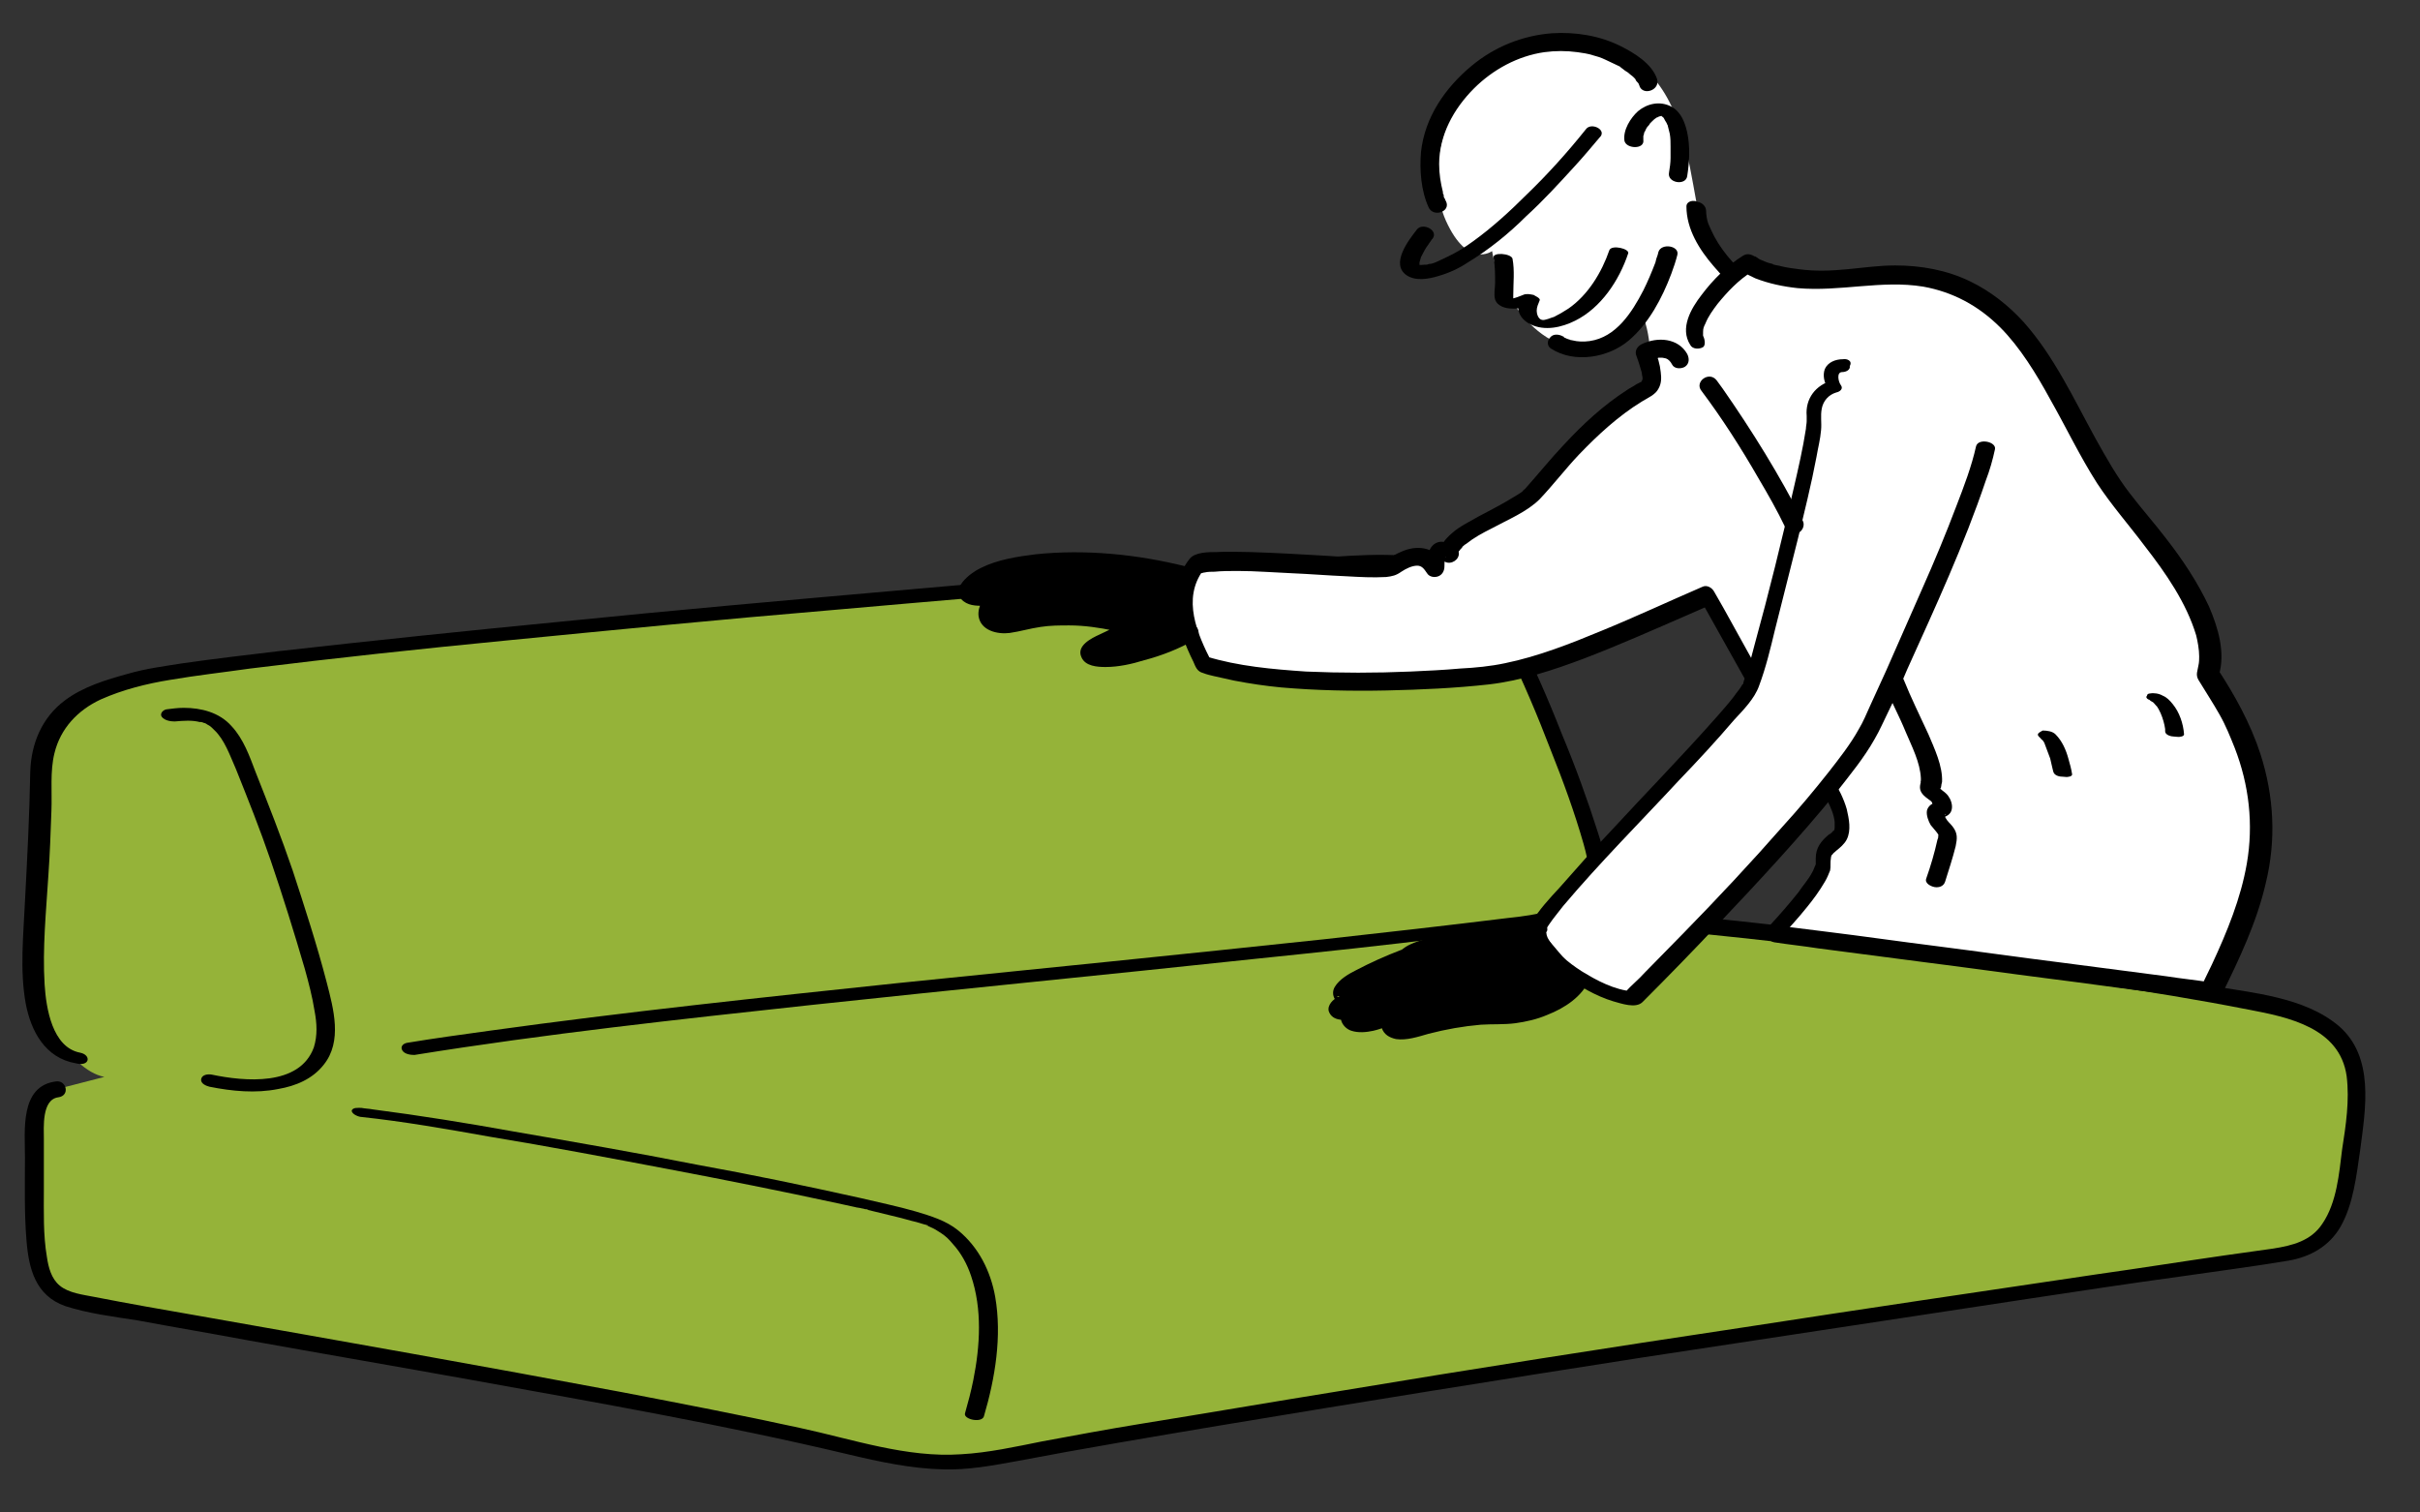 <?xml version="1.0" encoding="utf-8"?>
<!-- Generator: Adobe Illustrator 27.5.0, SVG Export Plug-In . SVG Version: 6.00 Build 0)  -->
<svg version="1.1" id="レイヤー_1" xmlns="http://www.w3.org/2000/svg" xmlns:xlink="http://www.w3.org/1999/xlink" x="0px"
	 y="0px" viewBox="0 0 320 200" style="enable-background:new 0 0 320 200;" xml:space="preserve">
<rect x="0" y="0" width="320" height="200" fill="#333333" stroke="none"/>
<style type="text/css">
	.st0{fill:#95B339;}
	.st1{fill:#FFFFFF;}
</style>
<g>
	<g>
		<path class="st0" d="M7.6,144c-1.7,0.1-3,2-3,4.7c0,20.4-0.6,22.3,7.3,23.7c33.8,6.2,78.2,13.6,100.4,18.9
			c14.4,3.4,15.2,2,29.7-0.5c56.1-9.7,136.1-21.4,159.8-24.9c7.2-1.1,8-5.9,9.2-15.4c1.4-10.4,0.7-15.2-12.4-17.8
			c-15.5-3.1-66.5-9.3-87.1-11.4c-12-1.2-10.5,0.9-10.5,0.9c10.5-1.8,12-4,9.3-12.1c-3.1-9.2-8.5-23.5-13.8-31.7
			c-2.1-3.2-9.8-4.2-16.2-3.9C149,76,30.3,86.6,18.4,89.9C13.6,91.3,5.6,93,5.6,102.9c0,9.6-1,18.3-1,25.4c0,4.8,4.5,13.2,9.2,14.1
			L7.6,144z"/>
	</g>
	<g>
		<g>
			<path d="M10.6,139.2c-3.7-0.7-4.5-5.9-4.7-9c-0.3-4.8,0.2-9.7,0.5-14.5c0.2-2.8,0.3-5.7,0.4-8.5c0.1-2.5-0.2-5.2,0.4-7.6
				c0.8-3.3,3.1-5.7,6.1-7.1c2.9-1.3,6.1-2.1,9.2-2.6c3.5-0.6,7.1-1,10.6-1.5c11.3-1.4,22.5-2.6,33.8-3.7c14.3-1.4,28.5-2.8,42.8-4
				c13.7-1.2,27.3-2.4,41-3.4c9.7-0.8,19.5-1.5,29.2-2c4.1-0.2,8.6-0.1,12.5,1.3c0.7,0.3,1.5,0.6,2.1,1.1c0.7,0.6,1.1,1.3,1.5,2
				c1.2,1.9,2.2,3.9,3.2,5.9c2.2,4.5,4.1,9,5.9,13.7c1.6,4,3.1,8.1,4.3,12.3c0.6,2.2,1.4,5.2-0.5,7c-1,1-2.4,1.4-3.7,1.8
				c-1.9,0.5-3.9,0.8-5.9,1c-8.1,1-16.1,1.9-24.2,2.8c-18.8,2-37.6,3.9-56.4,5.8c-18,1.9-36,3.8-54,6.3c-3.6,0.5-7.3,1-10.9,1.6
				c-0.5,0.1-0.9,0.5-0.6,1c0.3,0.5,1.1,0.6,1.6,0.6c17.4-2.8,34.9-4.7,52.4-6.6c19.5-2.1,39.1-4,58.7-6.1c8.7-0.9,17.4-1.8,26-2.9
				c4-0.5,8.1-0.8,12-1.6c2.7-0.5,6.3-1.3,7.8-3.9c1.4-2.5,0.4-5.8-0.4-8.3c-1.4-4.4-3-8.8-4.8-13.1c-1.8-4.6-3.8-9.2-6.1-13.6
				c-1-1.9-2-3.9-3.2-5.6c-1-1.4-2.7-2.3-4.4-2.9c-6.1-2.2-12.8-1.5-19.1-1.1c-5,0.3-10,0.7-15,1c-13.4,1-26.8,2.1-40.2,3.3
				c-14.8,1.3-29.5,2.6-44.3,4.1c-12.4,1.2-24.9,2.5-37.3,3.9c-4.2,0.5-8.5,1-12.7,1.6c-2.5,0.4-4.9,0.7-7.3,1.4
				c-2.9,0.8-5.9,1.7-8.3,3.5c-3.1,2.3-4.5,5.8-4.6,9.5c-0.1,5.7-0.4,11.4-0.7,17.1c-0.2,4.4-0.7,9.1,0.1,13.5
				c0.7,3.7,2.6,7.2,6.6,7.9C11.9,141.1,12.1,139.5,10.6,139.2L10.6,139.2z"/>
		</g>
	</g>
	<g>
		<g>
			<path d="M215.1,122.6c14.2,1.1,28.3,2.9,42.4,4.8c13.3,1.8,26.6,3.5,39.8,6.1c5.3,1,12.1,2.4,13,8.8c0.4,3.2-0.1,6.5-0.6,9.7
				c-0.4,3.2-0.7,7-2.6,9.8c-1.5,2.3-4,2.9-6.5,3.3c-2.1,0.3-4.3,0.6-6.4,0.9c-5.6,0.8-11.2,1.7-16.9,2.5c-15.5,2.3-31.1,4.6-46.6,7
				c-18,2.7-35.9,5.5-53.9,8.5c-8.7,1.4-17.4,2.9-26.1,4.3c-4.3,0.7-8.6,1.5-12.9,2.3c-3.5,0.7-7.1,1.5-10.7,1.7
				c-7.2,0.5-14.4-2-21.4-3.5c-7.8-1.7-15.6-3.2-23.4-4.7c-18.6-3.5-37.3-6.8-56-10.1c-4.6-0.8-9.2-1.6-13.8-2.5
				c-1.5-0.3-3.4-0.5-4.6-1.5c-1.1-0.9-1.5-2.4-1.7-3.8c-0.5-2.9-0.4-6-0.4-8.9c0-2.2,0-4.5,0-6.7c0-1.5-0.3-5.2,1.9-5.5
				c1.6-0.2,1.1-2.3-0.3-2.1c-4.8,0.6-4.1,6.5-4.1,10c0,3.7-0.1,7.4,0.2,11c0.3,3.8,1.2,7.3,5.1,8.7c3.1,1,6.4,1.4,9.6,1.9
				c4.8,0.9,9.6,1.7,14.4,2.6c10,1.8,19.9,3.5,29.9,5.3c16.6,3,33.2,5.9,49.6,9.8c4.2,1,8.4,1.9,12.6,2c3.3,0.1,6.5-0.5,9.8-1.1
				c8.9-1.7,17.9-3.2,26.8-4.7c18.6-3.1,37.3-6.1,55.9-9c17.1-2.6,34.2-5.2,51.3-7.8c6.6-1,13.2-2,19.8-2.9
				c4.8-0.7,9.5-1.3,14.3-2.1c2.9-0.5,5.4-1.9,6.9-4.5c1.7-3,2.1-6.8,2.6-10.2c0.7-5.4,1.9-12.2-2.8-16.3
				c-4.6-3.9-11.5-4.4-17.2-5.4c-6.8-1.2-13.7-2.2-20.6-3.2c-15.7-2.3-31.5-4.3-47.3-5.9c-2.9-0.3-5.9-0.6-8.8-0.8
				C213.8,120.4,213.5,122.4,215.1,122.6L215.1,122.6z"/>
		</g>
	</g>
	<g>
		<g>
			<path d="M47.8,147.7c5.6,0.6,11.3,1.6,16.9,2.6c7.9,1.3,15.8,2.8,23.7,4.3c7.4,1.4,14.9,2.9,22.3,4.5c0.8,0.2,1.5,0.3,2.3,0.5
				c0.3,0.1,0.7,0.1,1,0.2c0.2,0,0.3,0.1,0.5,0.1c0.2,0-0.3-0.1,0,0c0.1,0,0.2,0,0.3,0.1c1.2,0.3,2.5,0.6,3.7,0.9
				c0.9,0.2,1.8,0.5,2.7,0.7c0.3,0.1,0.7,0.2,1,0.3c0.1,0,0.3,0.1,0.4,0.1c0.1,0,0.3,0.2-0.1,0c0.1,0.1,0.2,0.1,0.4,0.2
				c0.7,0.3,1,0.5,1.6,0.9c0.6,0.4,1,0.8,1.5,1.4c1.1,1.2,1.9,2.7,2.4,4.2c1.5,4.4,1.2,9.3,0.3,13.8c-0.3,1.5-0.7,3-1.1,4.4
				c-0.2,0.8,2.2,1.3,2.5,0.4c1.5-5.1,2.4-10.6,1.5-15.8c-0.6-3.4-2.2-6.6-4.9-8.8c-1.6-1.3-3.6-1.9-5.6-2.5
				c-2.4-0.7-4.9-1.2-7.4-1.8c-7.2-1.6-14.4-3.1-21.6-4.4c-8.1-1.6-16.2-3-24.3-4.4c-6.1-1.1-12.3-2.1-18.5-2.9
				c-0.5-0.1-1-0.1-1.5-0.2c-0.4,0-1.2-0.1-1.3,0.4C46.6,147.4,47.5,147.7,47.8,147.7L47.8,147.7z"/>
		</g>
	</g>
	<g>
		<g>
			<path d="M23.1,95.4c1.2-0.1,2.3-0.2,3.4,0.1c-0.2-0.1,0.1,0,0.2,0c0.1,0,0.2,0.1,0.3,0.1c0.1,0,0.2,0.1,0.3,0.1
				c-0.2-0.1,0.1,0.1,0.1,0.1c0.4,0.2,0.5,0.3,0.9,0.7c1.4,1.3,2.1,3.4,2.9,5.2c1.6,4,3.2,8,4.6,12.1c1.6,4.7,3.1,9.5,4.5,14.3
				c0.5,1.8,1,3.7,1.3,5.6c0.3,1.6,0.4,3.2-0.1,4.8c-1.9,5.2-9.2,4.5-13.5,3.6c-0.5-0.1-1.3,0-1.4,0.6c-0.1,0.6,0.7,0.9,1.1,1
				c3,0.6,6.1,0.9,9.1,0.3c2.3-0.4,4.5-1.3,6-3.2c2.5-3.1,1.3-7.4,0.4-10.9c-1.3-5-2.9-9.9-4.5-14.8c-1.5-4.4-3.2-8.7-4.9-13
				c-0.8-2.1-1.6-4.4-3.2-6.1c-1.6-1.8-4-2.4-6.3-2.4c-0.8,0-1.5,0.1-2.3,0.2c-0.5,0.1-0.9,0.6-0.6,1C21.8,95.3,22.6,95.4,23.1,95.4
				L23.1,95.4z"/>
		</g>
	</g>
</g>
<path class="st1" d="M200.9,7.5c-10.2,3-12.6,15.3-9.7,21.7s6.1,4,6.1,4c1,6,7.2,15.6,15.5,12.1c1.9-0.8,4.4-3.8,4.4-3.8
	s2.2,5.7,0,9.4c0,0,0.5,3.5,5.5,2.4c8.9-1.9,14-13,14-13s-7.8-2.8-10.9-8.3C222.3,25.6,225.6,0.3,200.9,7.5z"/>
<g>
	<g>
		<path d="M223.1,23.3c0.3-1.9,0.4-3.9,0-5.8c-0.3-1.3-0.8-2.7-2.1-3.4c-1.5-0.8-3.2-0.4-4.4,0.6c-1,0.9-2,2.5-1.8,3.9
			c0.2,1.1,2.7,1.2,2.5-0.1c0-0.1,0-0.1,0-0.2c0-0.1,0,0.2,0,0c0-0.1,0-0.2,0-0.3c0-0.1,0.1-0.2,0.1-0.4c0,0,0.1-0.2,0,0
			c0-0.1,0.1-0.2,0.1-0.2c0.1-0.2,0.2-0.5,0.4-0.7c0.1-0.1,0.2-0.2,0.3-0.4c0,0,0.1-0.1,0,0c0.1-0.1,0.1-0.1,0.2-0.2
			c0.2-0.2,0.4-0.4,0.6-0.5c-0.2,0.1,0.1-0.1,0.2-0.1c0.1,0,0.1-0.1,0.2-0.1c0.1,0,0.3-0.1,0,0c0.1,0,0.4-0.1,0.2-0.1
			c-0.3,0,0.5,0,0,0c0,0,0.1,0,0.1,0c-0.3-0.1-0.1,0-0.1,0c0.1,0,0.2,0.1,0,0c0.1,0,0.1,0.1,0.2,0.1c-0.2-0.1,0,0,0.1,0.1
			c0,0,0.1,0.1,0.1,0.1c0.1,0.1-0.1-0.2,0,0c0.1,0.2,0.2,0.4,0.4,0.7c0,0,0.1,0.2,0,0c0,0.1,0,0.1,0.1,0.2c0,0.1,0.1,0.3,0.1,0.4
			c0.1,0.3,0.1,0.5,0.2,0.8c0.1,0.6,0.1,1.1,0.1,1.7c0-0.2,0,0.2,0,0.3c0,0.1,0,0.3,0,0.4c0,0.3,0,0.5,0,0.8c0,0.6-0.1,1.3-0.2,1.9
			C220.4,24.2,222.9,24.6,223.1,23.3L223.1,23.3z"/>
	</g>
</g>
<g>
	<g>
		<path d="M219.1,10.4c-0.7-2-3-3.4-4.8-4.3c-2.8-1.4-6-1.9-9.1-1.7c-3.9,0.3-7.6,1.8-10.6,4.3c-3.5,2.9-6.2,6.8-6.7,11.4
			c-0.2,2.4,0,5.1,1,7.3c0.6,1.4,3,0.6,2.3-0.8c-0.1-0.1-0.1-0.3-0.2-0.4c-0.1-0.1-0.1-0.3-0.1-0.4c0-0.1-0.1-0.2-0.1-0.2
			c0-0.1,0-0.1,0-0.2c-0.1-0.2,0,0.2,0,0c-0.3-1.2-0.5-2.4-0.5-3.7c0-3.8,1.9-7.3,4.6-10c2.5-2.5,5.8-4.3,9.3-4.8
			c1.5-0.2,2.9-0.2,4.4,0c0.7,0.1,1.4,0.2,2,0.4c0.4,0.1,1.1,0.3,1.7,0.6c0.6,0.3,1.3,0.6,1.9,0.9c0,0,0.2,0.1,0,0
			c-0.1-0.1,0.1,0.1,0.1,0.1c0.1,0.1,0.3,0.2,0.4,0.3c0.2,0.2,0.5,0.3,0.7,0.5c0.2,0.2,0.4,0.3,0.6,0.5c0.2,0.1,0,0,0,0
			c0,0,0.1,0.1,0.1,0.1c0.1,0.1,0.2,0.2,0.2,0.3c0.1,0.2,0.3,0.3,0.4,0.5c-0.1-0.2-0.1-0.1,0,0c0,0.1,0.1,0.2,0.1,0.3
			C217.3,12.7,219.6,11.9,219.1,10.4L219.1,10.4z"/>
	</g>
</g>
<g>
	<g>
		<path d="M205.1,46.1c3.1,2,7.6,1.2,10.3-1.1c2.6-2.2,4.4-5.6,5.6-8.8c0.3-0.8,0.6-1.7,0.8-2.5c0.3-1.2-2.1-1.6-2.5-0.4
			c0,0.1-0.1,0.3-0.1,0.4c-0.2,0.5-0.2,0.6-0.3,1c-0.5,1.3-1,2.5-1.6,3.7c-1.5,2.9-3.6,6.2-7.1,6.7c-0.8,0.1-1.5,0.1-2.3-0.1
			c-0.1,0-0.5-0.1-0.3-0.1c-0.2,0-0.3-0.1-0.4-0.1c-0.1-0.1-0.3-0.1-0.4-0.2c-0.1-0.1,0.1,0,0.1,0c-0.1,0-0.1-0.1-0.2-0.1
			c-0.5-0.3-1.3-0.4-1.7,0.1C204.5,45.1,204.6,45.8,205.1,46.1L205.1,46.1z"/>
	</g>
</g>
<g>
	<g>
		<path d="M223,27.3c0,3,1.7,5.7,3.6,7.9c2,2.4,4.6,4.5,7.6,5.6c1.4,0.5,3,0.8,4.5,0.4c0.5-0.2,0.9-0.7,0.7-1.3
			c-0.3-0.6-1.1-0.8-1.6-0.6c-0.1,0-0.2,0.1-0.3,0.1c-0.1,0,0,0,0.1,0c-0.1,0-0.1,0-0.2,0c-0.1,0-0.2,0-0.3,0c-0.1,0-0.1,0-0.2,0
			c0.1,0,0.1,0,0,0c-0.3,0-0.5-0.1-0.8-0.1c-0.1,0-0.1,0-0.2,0c-0.2,0,0.2,0.1,0,0c-0.1,0-0.3-0.1-0.4-0.1c-1.2-0.4-2.2-1-3.3-1.8
			c-2.2-1.6-4.2-3.7-5.5-6.1c-0.3-0.6-0.6-1.2-0.8-1.7c-0.2-0.5-0.3-1.3-0.3-1.7c0-0.6-0.5-1.1-1.1-1.2
			C223.9,26.4,223,26.6,223,27.3L223,27.3z"/>
	</g>
</g>
<g>
	<g>
		<path d="M197.5,34.1c0.2,1.1,0.2,2.2,0.2,3.3c0,0.7-0.2,1.5,0,2.2c0.3,0.9,1.4,1.2,2.2,1.2c1.2,0.1,2.4-0.4,3.6-0.9
			c-0.8-0.2-1.5-0.4-2.3-0.6c-0.3,0.6-0.5,1.2-0.4,1.8c0.2,0.8,0.8,1.4,1.6,1.8c1.9,0.9,4.1,0.4,5.9-0.5c3.4-1.7,5.8-5.3,7-8.9
			c0.2-0.6-2.2-1.2-2.5-0.4c-1,2.9-2.8,5.9-5.4,7.7c-0.6,0.4-1.3,0.8-1.9,1.1c-0.4,0.1-1.2,0.5-1.6,0.4c-0.5-0.1-0.7-0.8-0.7-1.2
			c0-0.5,0.2-0.9,0.4-1.4c0.1-0.3-0.7-0.6-0.8-0.7c-0.5-0.1-1-0.2-1.4,0c-0.5,0.2-1,0.4-1.5,0.5c-0.1,0-0.4,0.1-0.4,0.1
			c-0.1,0-0.2,0,0,0c0.1,0,0.2,0,0.4,0.1c0.1,0,0.2,0.1,0.3,0.2c0.1,0,0,0,0,0c0,0,0.1,0.1,0,0c0,0,0-0.1-0.1-0.1c0-0.2,0-0.4,0-0.7
			c0-1.7,0.2-3.3-0.1-4.9C199.8,33.5,197.3,33.3,197.5,34.1L197.5,34.1z"/>
	</g>
</g>
<g>
	<g>
		<path d="M209.7,17.1c-2.4,3-5,5.9-7.8,8.6c-2.2,2.2-4.6,4.4-7.1,6.2c-1.1,0.8-2.2,1.5-3.5,2.1c-0.6,0.3-1.1,0.5-1.5,0.7
			c-0.3,0.1-0.5,0.2-0.8,0.2c-0.1,0-0.2,0.1-0.4,0.1c-0.1,0-0.1,0-0.2,0c-0.1,0,0.2,0,0,0c-0.3,0-0.6,0.1-0.9,0c0.1,0,0.2,0,0,0
			c-0.2,0,0.1,0.1,0,0c-0.1-0.1,0.1,0.1,0.1,0.1c0,0,0,0.1,0.1,0.1c0,0,0,0.1,0,0c0-0.1,0-0.1,0-0.2c0-0.2,0,0,0,0
			c0-0.1,0-0.2,0-0.3c0.1-0.3,0.1-0.4,0.2-0.7c0.3-0.6,0.6-1.2,1-1.7c0.1-0.2,0.3-0.4,0.4-0.6c0.2-0.3-0.1,0.1,0.1-0.1
			c0.9-1.1-1.2-2.2-2-1.3c-1.1,1.4-3.6,4.6-1.4,6.1c1.2,0.8,2.9,0.5,4.2,0.1c1.4-0.4,2.7-1,3.9-1.8c2.8-1.7,5.4-3.8,7.7-6.1
			c2.3-2.1,4.4-4.4,6.5-6.7c1.1-1.2,2.1-2.4,3.2-3.7C212.6,17.2,210.4,16.1,209.7,17.1L209.7,17.1z"/>
	</g>
</g>
<g>
	<path class="st1" d="M224.2,45.1c-1.7-2.6,3.9-8.4,6.7-10.1c0,0,4.3,3.2,14.4,1.8c22.8-3,25.3,15.8,34.6,28.8
		c2.2,3.1,14.4,15.7,11.9,23.7c12.1,17.7,6.2,30,0.4,41.8l-58-7.7c0,0,7-7.2,6.7-9.4c-0.4-2.8,2-2.5,2.3-4.3
		c0.9-4.9-8.4-14.3-8.4-14.3l-9.4-16.9c-9.4,4.1-21.4,9.9-29.3,10.6c-11.5,1.1-28.2,1.5-37.2-1.5c-2.7-5.2-3.8-9.5-0.9-13.3
		c5-1.2,24.6,1.3,26,0.3c2-1.4,4.3-1.9,5.5,0.2c0-3.1,0.9-2.3,1.9-1.8c-0.6-2.4,8.8-5.6,11-7.9c2.5-2.7,7.7-9.8,15.1-13.9
		c1.5-0.9-0.1-4.7-0.1-4.7s3.2-1.5,4.5,0.9"/>
	<g>
		<path d="M225.2,44.4c0.1,0.2-0.1-0.3,0-0.1c0-0.1,0-0.2,0-0.3c0-0.2,0,0.1,0-0.1c0-0.5,0.1-0.7,0.3-1.1c0.4-1,1-1.8,1.6-2.6
			c1.3-1.6,2.8-3.2,4.6-4.3c-0.5,0-1,0-1.5-0.1c0.6,0.4,1.3,0.7,1.9,1c1.8,0.7,3.7,1.1,5.6,1.3c5.6,0.5,11.1-1.1,16.6-0.2
			c3.9,0.7,7.3,2.5,10.2,5.4c2.6,2.6,4.8,6.2,6.6,9.5c2.1,3.7,3.9,7.5,6.2,11.1c1.9,2.9,4.2,5.5,6.3,8.3c2.8,3.6,5.5,7.5,6.8,11.8
			c0.2,0.8,0.4,1.9,0.4,2.8c0,0.3,0,0.8-0.1,1.2c-0.1,0.7-0.4,1.2,0,1.9c0.9,1.5,1.9,3,2.8,4.6c0.8,1.4,1.4,2.9,2,4.4
			c1.9,4.9,2.5,10.1,1.6,15.3c-0.8,4.6-2.6,9-4.6,13.3c-0.5,1-1,2.1-1.5,3.1c0.4-0.2,0.9-0.5,1.3-0.7c-1.9-0.3-3.9-0.5-5.8-0.8
			c-4.6-0.6-9.2-1.2-13.8-1.8c-5.6-0.7-11.2-1.5-16.7-2.2c-4.8-0.6-9.6-1.3-14.5-1.9c-1.6-0.2-3.2-0.4-4.8-0.6
			c-0.7-0.1-1.5-0.3-2.3-0.3c0,0-0.1,0-0.1,0c0.3,0.7,0.5,1.3,0.8,2c1.3-1.4,2.6-2.8,3.8-4.3c0.9-1.1,1.7-2.2,2.4-3.4
			c0.3-0.5,0.5-1,0.7-1.5c0.1-0.5,0-1.1,0.1-1.6c0-0.2,0.1-0.5,0.2-0.5c0.2-0.3,0.2-0.2,0.5-0.5c0.5-0.4,1.1-0.9,1.4-1.5
			c0.6-1.2,0.3-2.7,0-4c-0.8-2.8-2.7-5.3-4.4-7.6c-1.3-1.6-2.6-3.2-4.1-4.7c0.1,0.2,0.3,0.3,0.4,0.5c-2.7-4.9-5.5-9.9-8.2-14.8
			c-0.4-0.7-0.8-1.4-1.2-2.1c-0.3-0.6-1-1-1.6-0.7c-4.4,1.9-8.9,4-13.3,5.8c-4.1,1.7-8.4,3.4-12.8,4.3c-1.9,0.4-3.9,0.6-5.9,0.7
			c-2.2,0.2-4.4,0.3-6.6,0.4c-4.6,0.2-9.2,0.2-13.8,0c-4.4-0.3-9-0.7-13.2-2c0.2,0.2,0.4,0.4,0.7,0.7c-1.9-3.7-3.9-8.3-1.1-12.1
			c-0.2,0.1-0.3,0.2-0.5,0.4c-0.4,0.1,0.1,0,0.2,0c0.2,0,0.3-0.1,0.5-0.1c0.4-0.1,0.9-0.1,1.3-0.1c1-0.1,2-0.1,3.1-0.1
			c2.3,0,4.7,0.2,7.1,0.3c2.4,0.1,4.8,0.3,7.2,0.4c1.8,0.1,3.5,0.2,5.3,0.1c0.8-0.1,1.3-0.2,2-0.7c0.6-0.4,1.4-0.8,2.1-0.8
			c0.6,0,0.9,0.4,1.3,1c0.3,0.5,1,0.6,1.5,0.4c0.5-0.2,0.8-0.7,0.8-1.3c0-0.4,0-0.8,0.1-1.2c0-0.1,0.1-0.1,0,0
			c0.1-0.1-0.2,0.2-0.4,0.2c-0.1,0-0.2,0-0.3,0c0.1,0,0.1,0-0.1,0c0.1,0,0.2,0.1,0.2,0.1c0.2,0.1,0.4,0.2,0.6,0.3
			c0.8,0.4,1.9-0.3,1.8-1.2c0-0.1,0-0.1,0-0.2c0,0.3,0,0.2,0,0.1c0-0.1,0,0,0,0c-0.1,0.1,0,0,0-0.1c0.1-0.2-0.1,0.1,0.1-0.1
			c0.1-0.2,0.3-0.3,0.4-0.5c-0.2,0.1,0,0,0.1-0.1c0.1-0.1,0.2-0.2,0.4-0.3c1-0.8,2.1-1.4,3.3-2c2.2-1.2,4.7-2.2,6.4-3.9
			c1.8-1.9,3.4-4,5.2-5.9c2.5-2.6,5.2-5.1,8.3-7c0.8-0.5,1.8-0.9,2.2-1.7c0.4-0.7,0.4-1.4,0.3-2.2c-0.1-1-0.4-2.1-0.9-3.1
			c-0.2,0.5-0.5,1-0.7,1.6c0.1-0.1,0.3-0.1,0.4-0.2c0.1-0.1,0.3-0.1,0.5-0.1c-0.2,0.1,0.3,0,0.4-0.1c0.1,0,0.2,0,0.3,0
			c0,0,0.4,0,0.2,0c0.1,0,0.5,0.1,0.5,0.1c0.3,0.1,0.6,0.4,0.8,0.8c0.3,0.6,1.2,0.6,1.7,0.3c0.6-0.4,0.6-1.1,0.3-1.7
			c-1.2-2.1-3.9-2.3-6-1.3c-0.6,0.3-1,0.9-0.7,1.6c0.3,0.8,0.5,1.5,0.7,2.2c0,0.3,0.1,0.5,0.1,0.7c0,0.1,0,0.2-0.1,0.4
			c0.1-0.2-0.2,0.2,0,0c-0.1,0.2,0.1,0-0.1,0.1c-0.2,0.1-0.4,0.2-0.6,0.3c-0.4,0.3-0.9,0.5-1.3,0.8c-3.1,2-5.8,4.5-8.3,7.2
			c-1.8,1.9-3.4,3.9-5.1,5.8c0,0-0.1,0.1-0.1,0.1c-0.1,0.1,0.2-0.1,0,0c-0.1,0.1-0.2,0.1-0.2,0.2c-0.2,0.2-0.4,0.3-0.7,0.5
			c-0.5,0.3-1,0.6-1.5,0.9c-1.2,0.7-2.4,1.3-3.7,2c-1.2,0.7-2.5,1.3-3.5,2.2c-0.8,0.7-1.8,1.7-1.5,2.9c0.6-0.4,1.2-0.8,1.8-1.2
			c-0.8-0.4-1.6-0.8-2.4-0.4c-1.2,0.6-1.2,2.3-1.2,3.4c0.7-0.3,1.5-0.6,2.2-0.8c-1.2-2.1-3.6-2.4-5.7-1.4c-0.5,0.2-1,0.5-1.5,0.8
			c-0.2,0.2,0.3-0.1-0.1,0c0.4-0.1,0.1,0-0.1,0c-0.2,0-0.4,0-0.5,0c-0.5,0-0.9,0-1.4,0c-0.1,0-0.3,0-0.4,0c-0.3,0,0,0-0.2,0
			c-0.3,0-0.7,0-1,0c-1.5-0.1-3-0.2-4.5-0.3c-3.4-0.2-6.8-0.4-10.2-0.5c-1.5,0-3-0.1-4.4,0c-1.1,0-2.9,0-3.6,0.9
			c-3.2,4.1-1.6,9.4,0.5,13.6c0.3,0.7,0.5,1.3,1.3,1.5c0.5,0.2,1,0.3,1.4,0.4c0.9,0.2,1.8,0.4,2.7,0.6c2.1,0.4,4.1,0.7,6.2,0.9
			c4.6,0.4,9.3,0.5,14,0.4c4.5-0.1,9-0.3,13.5-0.8c4.3-0.5,8.5-1.9,12.5-3.4c4.7-1.8,9.2-3.8,13.8-5.8c1.1-0.5,2.1-0.9,3.2-1.4
			c-0.5-0.2-1.1-0.5-1.6-0.7c1.4,2.5,2.8,5,4.2,7.5c1.7,3,3.4,6.1,5.1,9.1c0,0.1,0.1,0.2,0.1,0.2c0.1,0.2,0.2,0.3,0.4,0.5
			c0.1,0.1-0.3-0.3-0.1-0.1c0.4,0.4,0.7,0.8,1.1,1.2c1.5,1.7,2.9,3.4,4.2,5.2c0.7,1,1.3,2,1.8,3c0.5,1,0.9,1.9,1,2.9
			c0,0.1,0,0.2,0,0.3c0,0.1,0,0.3,0,0.2c0-0.1,0,0.2,0,0.2c0,0.1,0,0.3-0.1,0.4c0.1-0.2,0,0.1-0.1,0.1c0.1-0.2,0,0-0.1,0.1
			c0,0-0.2,0.2-0.1,0.1c-0.1,0.1-0.2,0.2-0.3,0.2c-1.1,0.9-1.8,1.8-1.8,3.2c0,0.2,0,0.5,0,0.7c0,0.2,0,0,0-0.1c0,0.1,0,0.1,0,0.2
			c0,0.2,0,0,0,0c-0.2,0.4-0.3,0.8-0.5,1.1c-0.4,0.8-1.2,1.7-1.8,2.6c-1.2,1.5-2.5,3-3.8,4.4c-0.1,0.1-0.2,0.2-0.2,0.2
			c-0.7,0.7-0.1,1.8,0.8,2c1.9,0.3,3.9,0.5,5.8,0.8c4.6,0.6,9.2,1.2,13.8,1.8c5.6,0.7,11.2,1.5,16.7,2.2c4.8,0.6,9.6,1.3,14.5,1.9
			c2.3,0.3,4.7,0.7,7,0.9c0,0,0.1,0,0.1,0c0.5,0.1,1.1-0.2,1.3-0.7c2.3-4.7,4.6-9.5,5.8-14.7c1.4-5.7,1.1-11.5-0.7-17.1
			c-1.3-4-3.4-7.8-5.7-11.3c0.1,0.3,0.2,0.6,0.2,0.9c0.9-3-0.1-6.3-1.3-9.1c-1.5-3.2-3.5-6.2-5.6-8.9c-1.6-2.1-3.3-4-4.9-6.1
			c-1.7-2.2-3.1-4.7-4.5-7.2c-2.9-5.3-5.5-10.9-9.5-15.4c-2-2.2-4.4-4.1-7.1-5.4c-3.1-1.5-6.5-2.1-9.9-2.1c-2.1,0-4.2,0.3-6.3,0.5
			c-2.1,0.2-4.2,0.3-6.4,0c-0.8-0.1-1.6-0.2-2.4-0.4c-0.3-0.1-0.6-0.1-0.9-0.2c-0.1,0,0,0,0,0c-0.1,0-0.1,0-0.2-0.1
			c-0.1,0-0.3-0.1-0.4-0.1c-0.4-0.1-0.8-0.3-1.3-0.5c-0.2-0.1-0.5-0.4-0.7-0.4c0.2,0,0.3,0.2,0.1,0c0,0,0,0-0.1,0
			c-0.5-0.3-1-0.4-1.5-0.1c-2.1,1.3-4,3.2-5.5,5.2c-1.4,1.8-2.9,4.4-1.5,6.6c0.3,0.6,1.2,0.6,1.7,0.3
			C225.5,45.7,225.5,45,225.2,44.4L225.2,44.4z"/>
	</g>
</g>
<g>
	<path d="M157.5,83.9c-5.3,2.8-12.5,4.2-13.2,2.8c-0.5-1,4.2-2.6,6.2-3.5c0,0-7.3-3-16.1-0.8c-4.6,1.2-4.4-2.3-2-3.7
		c0,0-5.3,0.9-4.3-0.8c2.4-4.1,16.7-4.8,28.5-1.8"/>
	<g>
		<path d="M156.7,83c-2.9,1.5-6.1,2.6-9.3,3c-0.6,0.1-1.2,0.1-1.7,0.1c0.2,0,0,0-0.1,0c-0.1,0-0.2,0-0.3,0c-0.2,0-0.2-0.1,0,0
			c-0.1-0.1-0.3-0.2,0,0c-0.1-0.1,0.2,0.2,0.1,0.1c0.1,0.2,0.2,0.4,0.1,0.6c0,0.1-0.1,0.1-0.1,0.1c0,0,0-0.1,0.1-0.1
			c0.2-0.2-0.1,0.1,0,0c0.4-0.3,0.9-0.6,1.3-0.8c1.3-0.7,2.8-1.2,4.1-1.8c0.9-0.4,1-1.7,0-2.1c-2.1-0.9-4.5-1.3-6.8-1.6
			c-2.3-0.2-4.7-0.2-7,0.1c-1.2,0.2-2.4,0.5-3.6,0.7c-0.2,0-0.5,0.1-0.7,0.1c-0.2,0-0.2,0-0.4,0c-0.1,0-0.5-0.1-0.2,0
			c-0.1,0-0.1,0-0.2-0.1c-0.2-0.1,0,0.1,0,0c0,0-0.2-0.2-0.1,0c0.2,0.1-0.1-0.1,0-0.1c-0.1,0.1,0.2,0.1,0,0c-0.1-0.1,0.1,0.1,0,0
			c0,0,0-0.1,0-0.2c0,0.3,0,0,0,0c0-0.1,0-0.1,0-0.2c0-0.2-0.1,0.1,0,0c0.1-0.1,0.1-0.3,0.2-0.4c0.1-0.2,0,0,0,0
			c0.1-0.1,0.1-0.2,0.2-0.3c0.3-0.3,0.3-0.4,0.8-0.6c1.1-0.6,0.2-2.3-0.9-2.1c-0.5,0.1-0.9,0.1-1.4,0.2c-0.4,0-0.8,0.1-1.2,0.1
			c-0.1,0-0.2,0-0.3,0c0.3,0,0.1,0,0,0c-0.2,0-0.4,0-0.6-0.1c0.3,0.1,0.2,0,0.1,0c-0.2,0,0.3,0.2,0.1,0c0.3,0.3,0.3,0.6,0.3,0.8
			c0,0,0.1-0.1,0.1-0.1c0.2-0.1-0.1,0.2,0,0c0.1-0.1,0.2-0.3,0.3-0.4c0.1-0.1,0.1-0.1,0.2-0.2c-0.2,0.2,0,0,0.1,0
			c0.1-0.1,0.3-0.2,0.4-0.3c0.5-0.3,0.6-0.3,1-0.5c2-0.8,4.1-1.2,6.3-1.4c2.8-0.3,5.7-0.3,8.6,0c3.5,0.3,6.9,0.8,10.3,1.6
			c0.6,0.2,1.3-0.3,1.4-0.9c0.1-0.7-0.5-1.2-1.1-1.3c-6.4-1.6-13.3-2.3-19.9-1.6c-2.4,0.3-5,0.7-7.2,1.8c-1.3,0.6-4.3,2.8-2.3,4.4
			c0.9,0.7,2.1,0.6,3.1,0.6c0.7,0,1.4-0.1,2-0.2c-0.3-0.7-0.6-1.4-0.9-2.1c-1.2,0.7-2.4,2.2-2.2,3.7c0.3,1.9,2.5,2.4,4.1,2.2
			c1.4-0.2,2.7-0.6,4.1-0.8c1.3-0.2,2.5-0.2,3.8-0.2c2,0,4,0.3,5.9,0.7c0.2,0,0.4,0.1,0.6,0.1c0.1,0,0.6,0.2,0.5,0.1
			c-0.1,0,0.3,0.1,0.3,0.1c0.1,0,0.3,0.1,0.4,0.1c0.2,0.1,0.5,0.2,0.7,0.3c0-0.7,0-1.4,0-2.1c-1.5,0.6-3,1.2-4.4,1.9
			c-1.1,0.5-3.1,1.5-2.4,3c0.5,1.2,2.1,1.3,3.2,1.3c1.7,0,3.5-0.4,5.1-0.9c2.3-0.6,4.6-1.5,6.7-2.7c0.6-0.3,0.6-1.1,0.3-1.6
			C158,82.7,157.3,82.7,156.7,83L156.7,83z"/>
	</g>
</g>
<g>
	<path class="st1" d="M243.9,48.3c-1.7,0-1.9,1.7-1.1,2.8c-2.4,0.6-2.9,2.9-2.7,4.3c0.3,2.1-7.1,32-8.5,35.3
		c-1.4,3.4-27.9,29.4-28.2,32.1c-0.3,2.7,7,8.8,12.6,9.2c0,0,27.3-27,31.5-36.1s13.5-29.5,15.1-36.6"/>
	<g>
		<path d="M243.7,47.5c-1,0-2,0.4-2.4,1.3c-0.3,0.8-0.1,1.8,0.4,2.5c0.2-0.3,0.4-0.7,0.6-1c-2.2,0.6-3.6,2.4-3.4,4.7
			c0,0.2,0,0.3,0,0.5c0,0.2,0-0.2,0-0.1c0,0.1,0,0.2,0,0.3c0,0.3-0.1,0.7-0.1,1c-0.4,2.6-1,5.2-1.6,7.8c-1.6,7-3.3,13.9-5.2,20.8
			c-0.3,1.2-0.6,2.3-1,3.5c-0.1,0.4-0.2,0.8-0.4,1.2c0,0.1-0.1,0.3-0.1,0.4c0,0.1,0.1-0.2,0,0c0,0,0,0.1-0.1,0.1
			c-0.3,0.6-0.8,1.1-1.2,1.7c-0.7,0.9-1.5,1.8-2.2,2.6c-4.6,5.2-9.4,10.1-14.1,15.2c-2.3,2.4-4.5,4.9-6.7,7.4
			c-1.3,1.4-2.7,2.9-3.7,4.6c-0.5,0.9-0.2,1.8,0.2,2.7c0.9,1.7,2.6,3.2,4.2,4.3c1.9,1.4,4.1,2.7,6.4,3.4c1.1,0.3,3,1,3.9,0.1
			c3.4-3.4,6.8-6.9,10.1-10.4c5.3-5.6,10.6-11.3,15.5-17.3c1.8-2.3,3.7-4.6,5.1-7.1c0.7-1.2,1.2-2.4,1.8-3.6
			c0.9-1.8,1.7-3.7,2.5-5.6c3.7-8.2,7.5-16.4,10.4-25c0.5-1.3,0.9-2.7,1.2-4.1c0.2-1-2.2-1.5-2.5-0.4c-0.6,2.7-1.6,5.3-2.6,7.9
			c-1.4,3.7-2.9,7.3-4.5,10.9c-1.6,3.6-3.2,7.3-4.8,10.9c-0.7,1.5-1.4,3.1-2.1,4.6c-0.5,1.1-0.9,2.1-1.5,3.1c-1.1,2-2.6,3.9-4,5.7
			c-1.9,2.4-3.9,4.8-6,7.1c-4.3,4.9-8.7,9.6-13.2,14.2c-1.7,1.7-3.4,3.5-5.1,5.2c-0.8,0.9-1.8,1.7-2.6,2.6c0,0-0.1,0.1-0.1,0.1
			c0.4-0.1,0.8-0.1,1.1-0.2c-2.4-0.2-4.7-1.4-6.8-2.7c-1.7-1.1-3.6-2.6-4.5-4.5c0-0.1-0.1-0.2-0.1-0.4c0-0.1-0.1-0.5-0.1-0.3
			c0-0.2,0.1-0.5,0-0.2c0.1-0.3,0.3-0.5,0.4-0.7c0.6-0.9,1.3-1.7,1.9-2.5c4.9-5.8,10.2-11.1,15.3-16.6c2.5-2.6,5-5.3,7.3-8
			c1.2-1.3,2.7-2.8,3.3-4.5c0.9-2.4,1.5-4.9,2.1-7.4c1-4,2-7.9,3-11.9c0.9-3.7,1.8-7.3,2.5-11c0.2-1.2,0.5-2.3,0.6-3.5
			c0.1-1-0.1-1.9,0.1-2.9c0.2-1,0.9-1.8,1.9-2.1c0.5-0.1,1-0.5,0.6-1c-0.3-0.4-0.6-1.7,0.2-1.7c0.5,0,1.1-0.3,1-0.8
			C245,47.7,244.2,47.4,243.7,47.5L243.7,47.5z"/>
	</g>
</g>
<g>
	<path d="M203.5,122.8c0,0-14.4,1-17.2,3.3c0,0-9.2,3.4-8.9,5.4c0.2,1,0.5,0.8,0.5,0.8s-1.4,0.7-1.1,1.4c0.3,0.9,1.1,0.4,1.8,0.3
		c-0.4,0.4-0.2,1,0.1,1.4c0.9,1.1,5.7-1.2,5.7-1.2s-1.2,0.9-0.3,2.1c0.9,1.2,5.3-1.7,13.6-1.7c5.5,0,10.1-2.7,11.2-5.4"/>
	<g>
		<path d="M203.2,122.1c-4.3,0.3-8.6,0.7-12.7,1.6c-1.2,0.3-2.4,0.5-3.6,1c-0.5,0.2-0.9,0.4-1.3,0.7c-0.1,0.1-0.4,0.3-0.1,0.1
			c-0.1,0-0.1,0.1-0.2,0.1c-2.1,0.8-4.1,1.7-6,2.7c-1,0.5-2.2,1.2-2.8,2.2c-0.3,0.5-0.3,1.1,0,1.6c0.4,0.8,1.8,1.2,2.5,0.7
			c0.5-0.3,0.1-0.8-0.3-1c-0.5-0.3-1.2-0.3-1.7,0c-0.7,0.3-1.5,1.1-1.3,1.9c0.5,1.5,2.4,1.2,3.6,1c-0.6-0.3-1.1-0.7-1.7-1
			c-0.8,1,0.1,2.3,1.1,2.6c0.9,0.3,2,0.2,2.9,0c1.3-0.3,2.6-0.9,3.9-1.5c-0.7-0.3-1.4-0.7-2-1c-0.7,0.5-1,1.3-0.8,2.1
			c0.3,0.9,1,1.3,1.9,1.5c1.4,0.2,2.9-0.3,4.3-0.7c2.3-0.6,4.6-1,6.9-1.2c1.5-0.1,3.1,0,4.6-0.2c1.4-0.2,2.8-0.5,4.2-1.1
			c2.3-0.9,4.6-2.4,5.6-4.7c0.3-0.8-2.1-1.3-2.5-0.4c-0.7,1.6-2.4,2.8-3.9,3.5c-2.3,1.1-4.7,1.3-7.2,1.4c-2.4,0.1-4.7,0.4-7,0.9
			c-0.9,0.2-1.7,0.4-2.6,0.6c-0.3,0.1-0.6,0.2-1,0.2c-0.3,0.1-0.1,0-0.3,0.1c-0.1,0-0.3,0.1-0.4,0.1c-0.1,0-0.3,0-0.4,0.1
			c0,0-0.1,0-0.1,0c-0.2,0,0.3,0,0,0c-0.3,0,0.3,0.1,0,0c0.3,0.1,0.3,0.1,0.5,0.2c0,0,0,0-0.1-0.1c0.2,0.1,0,0.1,0-0.1
			c-0.1-0.2-0.2-0.4-0.1-0.7c0.1-0.2,0.2-0.3,0.3-0.5c0.1-0.2,0,0,0.1-0.1c0.5-0.3,0.1-0.8-0.3-1c-0.5-0.3-1.2-0.3-1.7,0
			c0.4-0.2,0.1,0,0,0c-0.2,0.1-0.4,0.2-0.6,0.3c-0.6,0.2-1.1,0.5-1.7,0.7c-0.6,0.2-1,0.4-1.7,0.4c0.2,0-0.3-0.1,0.1,0
			c-0.2-0.1,0.3,0.2,0.3,0.2c-0.1-0.1-0.1-0.1,0,0c-0.1-0.1-0.1-0.2-0.1-0.3c-0.1-0.2,0-0.4,0.1-0.6c0.6-0.7-1.3-1.1-1.7-1
			c-0.2,0-0.7,0.1-0.9,0.2c0.3,0,0.6,0.1,0.8,0.3c0,0,0-0.1-0.1-0.1c0-0.1,0-0.2,0-0.3c0.1-0.3,0.5-0.5,0.8-0.7
			c-0.7-0.3-1.4-0.7-2-1c0.5-0.4,2,0.9,1.9,0.2c0-0.1-0.1-0.6-0.1-0.4c0-0.1,0-0.1,0-0.2c0.1-0.2,0,0.1,0-0.1
			c0.2-0.4,0.4-0.5,0.7-0.8c0.9-0.7,1.8-1.2,2.8-1.7c1.6-0.8,3.2-1.4,4.8-2.1c0.3-0.1,0.5-0.3,0.7-0.4c0.3-0.2,0.6-0.3,1-0.5
			c1-0.4,2-0.6,3-0.8c2.5-0.5,5-0.9,7.6-1.1c1.1-0.1,2.2-0.2,3.3-0.3c0.3,0,0.7-0.1,1-0.1c0.2,0,0.8-0.1,0.1,0c0.4,0,1.1-0.1,1-0.7
			C204.6,122.3,203.6,122,203.2,122.1L203.2,122.1z"/>
	</g>
</g>
<g>
	<g>
		<path d="M249.1,90.4c0.9,2.2,2,4.2,2.9,6.4c0.8,1.9,1.9,4,2,6.1c0,0.3,0-0.2,0,0.1c0,0.1,0,0.2,0,0.2c0,0.1-0.1,0.4,0,0.2
			c-0.2,0.7-0.2,1.2,0.4,1.8c0.3,0.3,0.8,0.6,1,0.8c0.1,0.1,0.1,0.3,0.2,0.4c0.1,0.2-0.1,0.1,0.1,0c0.1,0,0.4-0.2,0.2-0.2
			c-0.5,0-1,0.5-1.1,1c-0.1,0.6,0.2,1.4,0.5,1.9c0.3,0.4,0.7,0.8,0.9,1.1c0,0,0.2,0.3,0.1,0.2c0.1,0.2,0-0.1,0,0.1
			c0,0.2,0,0.3-0.1,0.5c-0.4,1.8-0.9,3.5-1.5,5.2c-0.2,0.6,0.6,1,1.1,1.1c0.6,0.1,1.2-0.1,1.4-0.7c0.5-1.6,1-3.1,1.4-4.7
			c0.2-1,0.3-1.7-0.4-2.6c-0.3-0.4-0.7-0.7-0.9-1.1c-0.1-0.1-0.1-0.3-0.1-0.4c-0.1-0.3,0.1-0.1,0,0c-0.3,0.2-0.1,0.3-0.3,0.3
			c0.1,0,0.3-0.1,0.5-0.2c1.2-0.6,0.7-2.3-0.1-3c-0.2-0.2-0.4-0.3-0.6-0.5c0,0-0.3-0.2-0.1-0.1c-0.2-0.2,0.1,0.1-0.1-0.1
			c0.1,0.1,0,0.2,0.1,0c0,0.2,0.1-0.2,0.1-0.3c0-0.2,0.1-0.4,0.1-0.5c0.1-2.1-1-4.4-1.8-6.3c-1.1-2.4-2.3-4.8-3.3-7.3
			C250.9,88.8,248.5,89.1,249.1,90.4L249.1,90.4z"/>
	</g>
</g>
<g>
	<g>
		<path d="M284.1,92.5c0.1,0,0.2,0.1,0.3,0.2c0.1,0,0.1,0.1,0.2,0.1c0.1,0.1-0.1-0.1-0.1-0.1c0,0,0.1,0.1,0.1,0.1
			c0.2,0.1,0.3,0.3,0.5,0.5c0,0,0.1,0.1,0.1,0.1c-0.1-0.1,0,0,0,0c0.1,0.1,0.1,0.2,0.2,0.3c0.1,0.2,0.2,0.4,0.3,0.6
			c0.3,0.7,0.5,1.4,0.6,2.1c0,0,0,0.2,0,0.1c0-0.1,0,0,0,0c0,0,0,0.1,0,0.1c0,0,0,0.1,0,0.1c0,0.5,0.8,0.7,1.2,0.7
			c0.3,0,0.6,0.1,0.9,0c0.1,0,0.4-0.1,0.4-0.3c-0.1-1.4-0.6-2.9-1.5-4c-0.4-0.5-0.8-0.9-1.3-1.1c-0.5-0.3-1.2-0.4-1.7-0.3
			c-0.2,0-0.4,0.1-0.4,0.3C283.7,92.2,283.9,92.4,284.1,92.5L284.1,92.5z"/>
	</g>
</g>
<g>
	<g>
		<path d="M269.6,97.4c0.1,0.1,0.2,0.2,0.3,0.3c0,0,0,0.1,0.1,0.1c0-0.1,0-0.1,0,0c0,0,0.1,0.1,0.1,0.1c0.2,0.2,0.3,0.5,0.4,0.8
			c0.2,0.5,0.4,1.1,0.6,1.6c0.1,0.4,0.2,0.9,0.3,1.3c0,0.1,0.1,0.3,0.1,0.4c0,0,0,0.1,0,0.1c0,0.1,0-0.2,0-0.1
			c0.1,0.5,0.7,0.7,1.2,0.7c0.3,0,0.6,0.1,0.9,0c0.1,0,0.4-0.1,0.4-0.3c-0.1-0.7-0.3-1.4-0.5-2.1c-0.3-1.1-0.8-2.3-1.7-3.2
			c-0.4-0.4-1.1-0.5-1.7-0.5C269.8,96.8,269.2,97,269.6,97.4L269.6,97.4z"/>
	</g>
</g>
<g>
	<g>
		<path d="M238.4,68.9c-3.1-6.1-6.7-11.9-10.6-17.5c-0.3-0.4-0.5-0.7-0.8-1.1c-1-1.3-3,0.2-2,1.4c2.7,3.6,5.2,7.5,7.5,11.5
			c1.3,2.2,2.5,4.3,3.6,6.6c0.3,0.6,0.9,1,1.6,0.7C238.3,70.3,238.7,69.5,238.4,68.9L238.4,68.9z"/>
	</g>
</g>
</svg>
